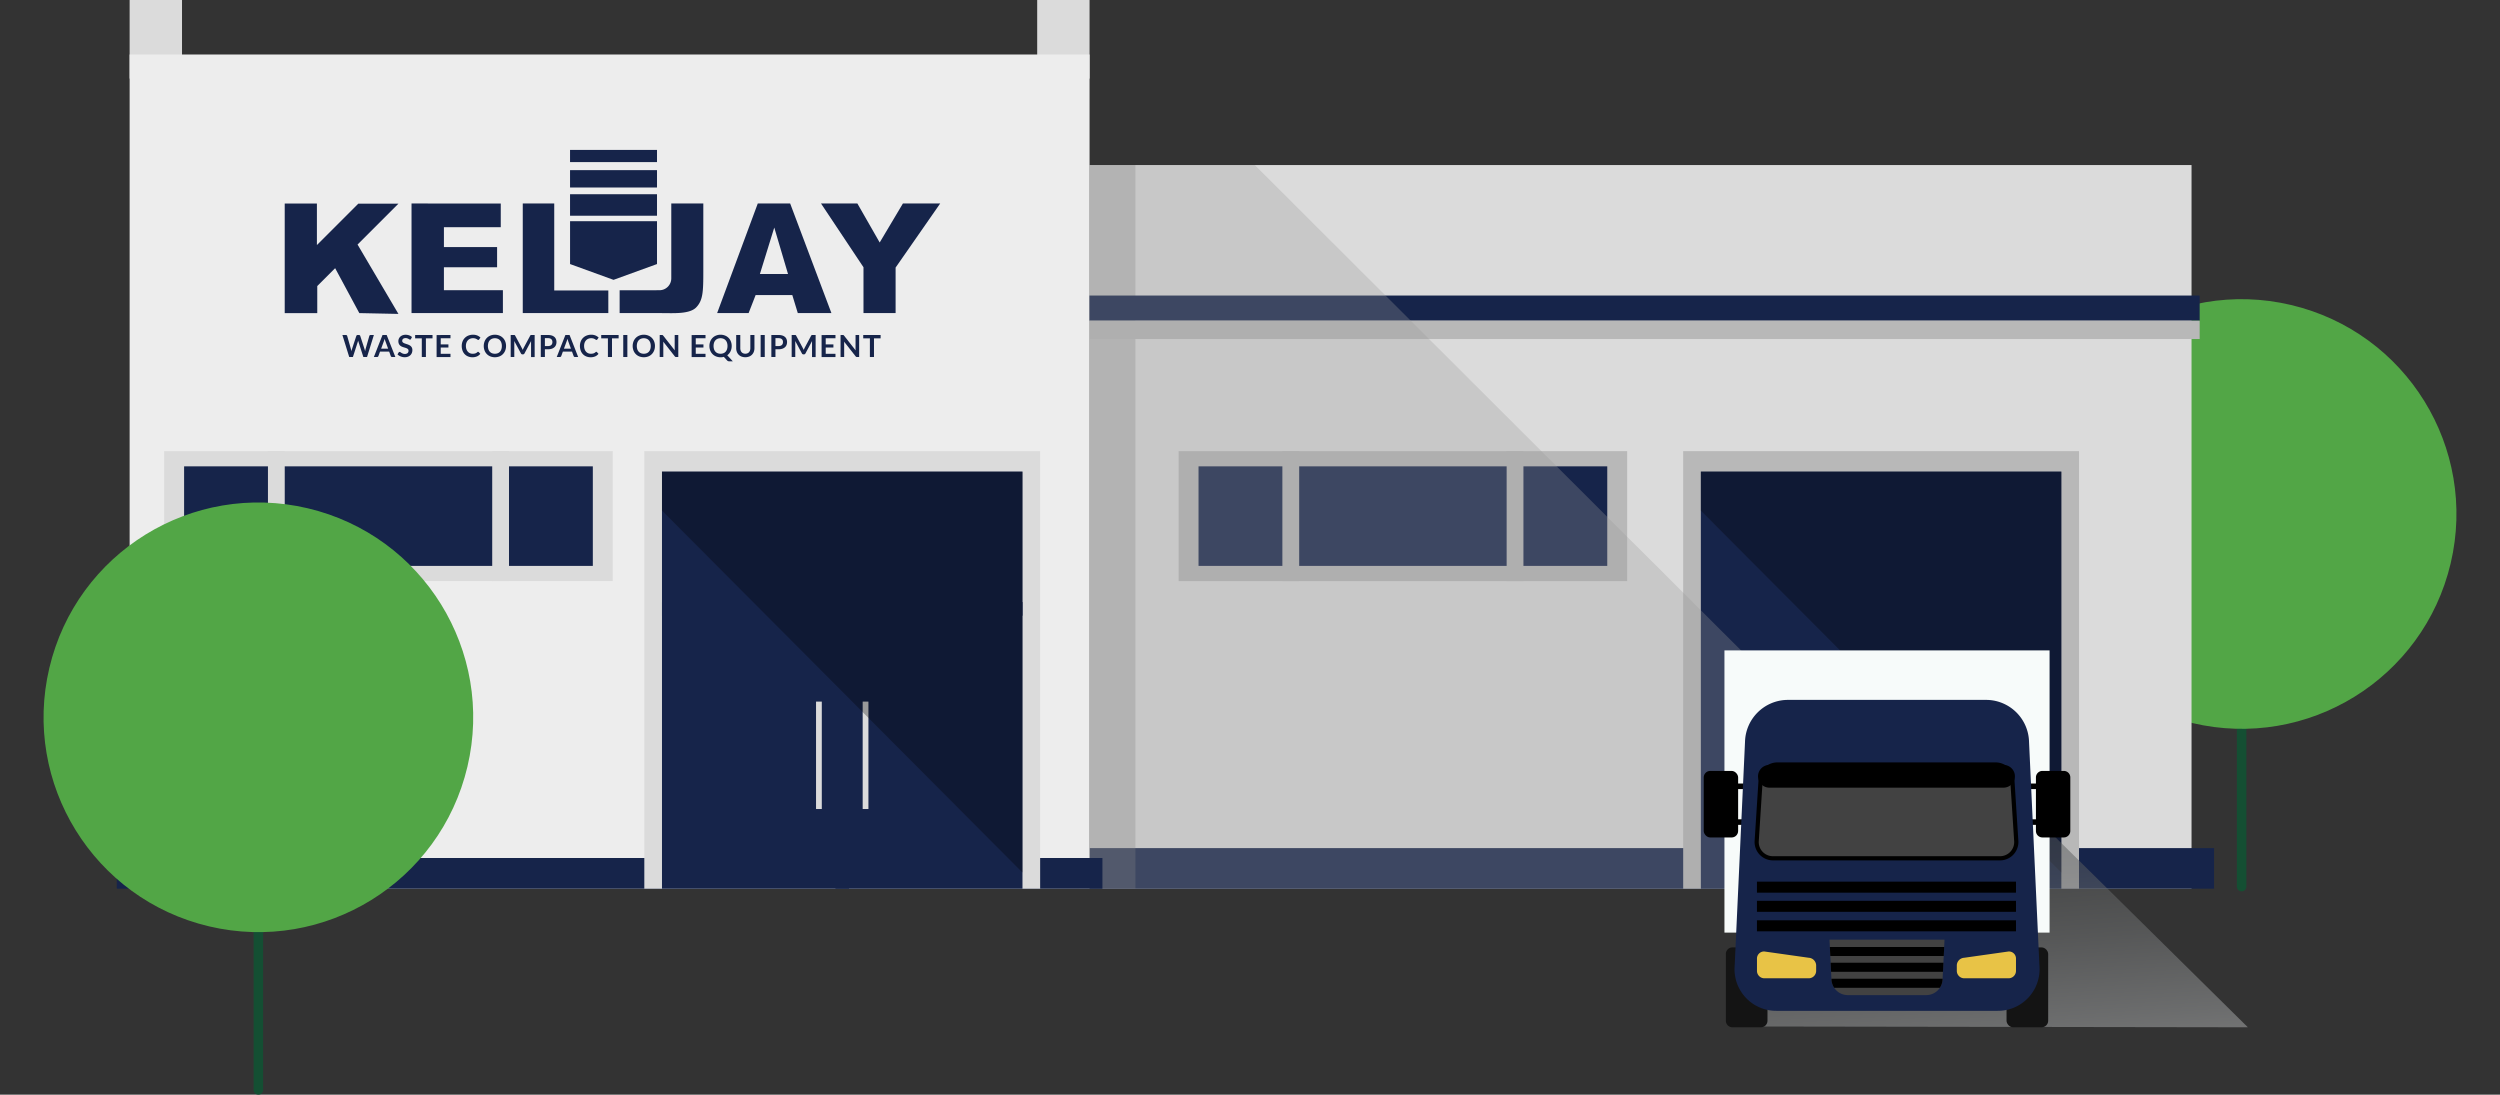 <?xml version="1.0" encoding="UTF-8"?> <svg xmlns="http://www.w3.org/2000/svg" xmlns:xlink="http://www.w3.org/1999/xlink" width="284.888" height="124.74" viewBox="0 0 284.888 124.74"><rect x="0" y="0" width="284.888" height="124.74" fill="#333333" stroke="none"/><defs><linearGradient id="linear-gradient" x1="0.417" y1="0.345" x2="0.561" y2="1.479" gradientUnits="objectBoundingBox"><stop offset="0" stop-color="#555859"></stop><stop offset="0.116" stop-color="#5f6162"></stop><stop offset="0.313" stop-color="#7a7c7d"></stop><stop offset="0.568" stop-color="#a5a7a8"></stop><stop offset="0.868" stop-color="#e2e2e2"></stop><stop offset="1" stop-color="#fff"></stop></linearGradient></defs><g id="Group_23941" data-name="Group 23941" transform="translate(-1238.694 -4741.135)"><g id="Group_23940" data-name="Group 23940"><g id="Group_23640" data-name="Group 23640" transform="translate(1464.694 4770.264)"><path id="Path_52141" data-name="Path 52141" d="M369.788,755.917a.542.542,0,0,1-.541-.541V726.266a.541.541,0,1,1,1.083,0v29.109A.542.542,0,0,1,369.788,755.917Z" transform="translate(-340.345 -683.473)" fill="#144f33"></path><circle id="Ellipse_13" data-name="Ellipse 13" cx="24.476" cy="24.476" r="24.476" transform="translate(0 47.642) rotate(-76.717)" fill="#52a646"></circle></g><g id="Group_23775" data-name="Group 23775" transform="translate(964.507 4368.673)"><rect id="Rectangle_2717" data-name="Rectangle 2717" width="125.576" height="82.462" transform="translate(398.348 391.271)" fill="#dbdbdb"></rect><rect id="Rectangle_2718" data-name="Rectangle 2718" width="128.143" height="4.626" transform="translate(398.35 469.107)" fill="#16244a"></rect><rect id="Rectangle_2719" data-name="Rectangle 2719" width="6.352" height="82.462" transform="translate(397.221 391.271)" fill="#787878" opacity="0.3" style="mix-blend-mode: multiply;isolation: isolate"></rect><rect id="Rectangle_2720" data-name="Rectangle 2720" width="45.106" height="49.861" transform="translate(465.995 423.872)" fill="#b8b8b8"></rect><rect id="Rectangle_2721" data-name="Rectangle 2721" width="41.081" height="47.532" transform="translate(468.008 426.201)" fill="#16244a"></rect><path id="Path_52421" data-name="Path 52421" d="M393.308,403.963h41.081v45.693l-41.081-41.246Z" transform="translate(74.7 22.238)" fill-rule="evenodd" opacity="0.3" style="mix-blend-mode: multiply;isolation: isolate"></path><rect id="Rectangle_2722" data-name="Rectangle 2722" width="5.969" height="8.956" transform="translate(288.959 372.462)" fill="#dbdbdb"></rect><rect id="Rectangle_2723" data-name="Rectangle 2723" width="5.967" height="8.956" transform="translate(392.381 372.462)" fill="#dbdbdb"></rect><rect id="Rectangle_2724" data-name="Rectangle 2724" width="109.389" height="95.06" transform="translate(288.959 378.673)" fill="#ededed"></rect><g id="Group_23747" data-name="Group 23747" transform="translate(292.899 423.872)"><rect id="Rectangle_2726" data-name="Rectangle 2726" width="51.112" height="14.809" fill="#dbdbdb"></rect><rect id="Rectangle_2727" data-name="Rectangle 2727" width="46.577" height="11.344" transform="translate(2.267 1.733)" fill="#16244a"></rect><g id="Group_23746" data-name="Group 23746" transform="translate(11.822)"><rect id="Rectangle_2728" data-name="Rectangle 2728" width="1.913" height="14.809" fill="#dbdbdb"></rect><rect id="Rectangle_2729" data-name="Rectangle 2729" width="1.913" height="14.809" transform="translate(25.556)" fill="#dbdbdb"></rect></g></g><g id="Group_23748" data-name="Group 23748" transform="translate(398.348 406.14)"><rect id="Rectangle_2731" data-name="Rectangle 2731" width="126.502" height="2.865" fill="#16244a"></rect><rect id="Rectangle_2732" data-name="Rectangle 2732" width="126.502" height="2.089" transform="translate(0 2.865)" fill="#b8b8b8"></rect></g><g id="Group_23750" data-name="Group 23750" transform="translate(408.499 423.872)"><rect id="Rectangle_2733" data-name="Rectangle 2733" width="51.112" height="14.809" fill="#b8b8b8"></rect><rect id="Rectangle_2734" data-name="Rectangle 2734" width="46.577" height="11.344" transform="translate(2.267 1.733)" fill="#16244a"></rect><g id="Group_23749" data-name="Group 23749" transform="translate(11.822)"><rect id="Rectangle_2735" data-name="Rectangle 2735" width="1.914" height="14.809" fill="#b8b8b8"></rect><rect id="Rectangle_2736" data-name="Rectangle 2736" width="1.913" height="14.809" transform="translate(25.556)" fill="#b8b8b8"></rect></g></g><path id="Path_52422" data-name="Path 52422" d="M352.475,383.487H371.3l82.617,82.462H352.475Z" transform="translate(45.874 7.783)" fill="#9c9c9c" fill-rule="evenodd" opacity="0.3" style="mix-blend-mode: multiply;isolation: isolate"></path><rect id="Rectangle_2750" data-name="Rectangle 2750" width="112.323" height="3.497" transform="translate(287.493 470.236)" fill="#16244a"></rect><g id="Group_23759" data-name="Group 23759" transform="translate(347.611 423.872)"><rect id="Rectangle_2751" data-name="Rectangle 2751" width="45.106" height="49.861" fill="#dbdbdb"></rect><rect id="Rectangle_2752" data-name="Rectangle 2752" width="41.081" height="47.532" transform="translate(2.012 2.329)" fill="#16244a"></rect><rect id="Rectangle_2753" data-name="Rectangle 2753" width="41.081" height="1.553" transform="translate(2.012 17.198)" fill="#16244a"></rect><rect id="Rectangle_2754" data-name="Rectangle 2754" width="1.553" height="32.066" transform="translate(21.778 17.794)" fill="#16244a"></rect><g id="Group_23758" data-name="Group 23758" transform="translate(19.568 28.541)"><rect id="Rectangle_2755" data-name="Rectangle 2755" width="0.656" height="12.241" fill="#dbdbdb"></rect><rect id="Rectangle_2756" data-name="Rectangle 2756" width="0.656" height="12.241" transform="translate(5.314)" fill="#dbdbdb"></rect></g><path id="Path_52441" data-name="Path 52441" d="M323.913,403.963h41.081v45.693l-41.081-41.246Z" transform="translate(-321.901 -401.634)" fill-rule="evenodd" opacity="0.3" style="mix-blend-mode: multiply;isolation: isolate"></path></g><g id="Group_23774" data-name="Group 23774" transform="translate(468.336 446.578)"><path id="Path_52442" data-name="Path 52442" d="M421.661,422.486l32.127,31.725-57.856-.093,1.683-7.589Z" transform="translate(-391.783 -411.263)" fill-rule="evenodd" opacity="0.5" fill="url(#linear-gradient)" style="mix-blend-mode: multiply;isolation: isolate"></path><rect id="Rectangle_2757" data-name="Rectangle 2757" width="37.05" height="32.16" transform="translate(2.361)" fill="#f7fbfa"></rect><g id="Group_23773" data-name="Group 23773" transform="translate(0 5.641)"><g id="Group_23760" data-name="Group 23760" transform="translate(2.522 28.206)"><rect id="Rectangle_2758" data-name="Rectangle 2758" width="4.745" height="9.101" rx="0.742" transform="translate(31.985)" fill="#141414"></rect><path id="Rectangle_2759" data-name="Rectangle 2759" d="M.742,0H4a.743.743,0,0,1,.743.743V8.359A.742.742,0,0,1,4,9.1H.742A.742.742,0,0,1,0,8.359V.742A.742.742,0,0,1,.742,0Z" fill="#141414"></path></g><g id="Group_23765" data-name="Group 23765" transform="translate(0 8.092)"><g id="Group_23762" data-name="Group 23762" transform="translate(35.897)"><path id="Rectangle_2760" data-name="Rectangle 2760" d="M.741,0H3.177a.741.741,0,0,1,.741.741v6.1a.741.741,0,0,1-.741.741H.74A.74.74,0,0,1,0,6.845V.741A.741.741,0,0,1,.741,0Z" transform="translate(1.959)"></path><g id="Group_23761" data-name="Group 23761" transform="translate(0 1.438)"><rect id="Rectangle_2761" data-name="Rectangle 2761" width="3.034" height="0.633"></rect><rect id="Rectangle_2762" data-name="Rectangle 2762" width="3.034" height="0.633" transform="translate(0 4.077)"></rect></g></g><g id="Group_23764" data-name="Group 23764"><rect id="Rectangle_2763" data-name="Rectangle 2763" width="3.92" height="7.585" rx="0.741"></rect><g id="Group_23763" data-name="Group 23763" transform="translate(2.846 1.438)"><rect id="Rectangle_2764" data-name="Rectangle 2764" width="3.034" height="0.633"></rect><rect id="Rectangle_2765" data-name="Rectangle 2765" width="3.034" height="0.633" transform="translate(0 4.077)"></rect></g></g></g><path id="Path_52443" data-name="Path 52443" d="M401.553,419.214h22.769a4.9,4.9,0,0,1,4.8,4.8l1.2,25.833a4.745,4.745,0,0,1-4.806,4.8H400.361a4.741,4.741,0,0,1-4.8-4.8l1.194-25.833A4.9,4.9,0,0,1,401.553,419.214Z" transform="translate(-392.051 -419.214)" fill="#16244a" fill-rule="evenodd"></path><path id="Path_52444" data-name="Path 52444" d="M399.459,423.389H424.4a2.166,2.166,0,0,1,2.12,2.09l.444,6.926a2.1,2.1,0,0,1-2.122,2.151H399.017A2.1,2.1,0,0,1,396.9,432.4l.444-6.926A2.164,2.164,0,0,1,399.459,423.389Z" transform="translate(-391.105 -416.267)" fill-rule="evenodd"></path><path id="Path_52445" data-name="Path 52445" d="M399.261,423.669H424.2a1.685,1.685,0,0,1,1.641,1.643l.445,6.924a1.614,1.614,0,0,1-1.645,1.645H398.819a1.612,1.612,0,0,1-1.643-1.645l.444-6.924A1.687,1.687,0,0,1,399.261,423.669Z" transform="translate(-390.907 -416.069)" fill="#424242" fill-rule="evenodd"></path><g id="Group_23766" data-name="Group 23766" transform="translate(6.064 20.711)"><rect id="Rectangle_2766" data-name="Rectangle 2766" width="29.519" height="1.256"></rect><rect id="Rectangle_2767" data-name="Rectangle 2767" width="29.519" height="1.255" transform="translate(0 2.184)"></rect><rect id="Rectangle_2768" data-name="Rectangle 2768" width="29.519" height="1.256" transform="translate(0 4.405)"></rect></g><path id="Path_52446" data-name="Path 52446" d="M398.425,423.558H425.1a1.3,1.3,0,0,1,1.3,1.295h0a1.3,1.3,0,0,1-1.3,1.295H398.425a1.3,1.3,0,0,1-1.3-1.295h0A1.3,1.3,0,0,1,398.425,423.558Z" transform="translate(-390.939 -416.147)" fill-rule="evenodd"></path><path id="Path_52447" data-name="Path 52447" d="M404,441.55h8.905a1.866,1.866,0,0,0,1.88-1.774l.224-4.546H401.9l.222,4.546A1.869,1.869,0,0,0,404,441.55Z" transform="translate(-387.569 -407.908)" fill="#424242" fill-rule="evenodd"></path><g id="Group_23767" data-name="Group 23767" transform="translate(14.372 28.155)"><path id="Path_52448" data-name="Path 52448" d="M401.925,435.718h13.03l-.05,1.031H401.977Z" transform="translate(-401.925 -435.718)" fill-rule="evenodd"></path><path id="Path_52449" data-name="Path 52449" d="M401.977,436.77h12.855l-.052,1.033H402.027Z" transform="translate(-401.888 -434.975)" fill-rule="evenodd"></path><path id="Path_52450" data-name="Path 52450" d="M402.029,437.84H414.7l-.005.092a1.871,1.871,0,0,1-.309.94H402.343a1.868,1.868,0,0,1-.31-.94Z" transform="translate(-401.851 -434.22)" fill-rule="evenodd"></path></g><g id="Group_23771" data-name="Group 23771" transform="translate(6.065 28.662)"><path id="Path_52457" data-name="Path 52457" d="M397.9,436.022l5.058.716a.9.9,0,0,1,.843.843v.653a.848.848,0,0,1-.843.843H397.9a.846.846,0,0,1-.843-.843v-1.372A.807.807,0,0,1,397.9,436.022Z" transform="translate(-397.055 -436.015)" fill="#e8c346" fill-rule="evenodd"></path></g><g id="Group_23772" data-name="Group 23772" transform="translate(28.841 28.662)"><path id="Path_52460" data-name="Path 52460" d="M416.305,436.022l-5.057.716a.894.894,0,0,0-.843.843v.653a.847.847,0,0,0,.843.843h5.057a.846.846,0,0,0,.843-.843v-1.372A.806.806,0,0,0,416.305,436.022Z" transform="translate(-410.406 -436.015)" fill="#e8c346" fill-rule="evenodd"></path></g></g></g></g><g id="Group_23825" data-name="Group 23825" transform="translate(1238.694 4793.432)"><path id="Path_52141-2" data-name="Path 52141" d="M369.788,755.917a.542.542,0,0,1-.541-.541V726.266a.541.541,0,1,1,1.083,0v29.109A.542.542,0,0,1,369.788,755.917Z" transform="translate(-340.345 -683.473)" fill="#144f33"></path><circle id="Ellipse_13-2" data-name="Ellipse 13" cx="24.476" cy="24.476" r="24.476" transform="translate(0 47.642) rotate(-76.717)" fill="#52a646"></circle></g></g><g id="Group_23927" data-name="Group 23927" transform="translate(1271.139 4758.219)"><path id="Path_54204" data-name="Path 54204" d="M0,87.665v12.49H3.709V97.073l2.037-2.037L8.5,100.154l4.457.093L8.3,92.342l4.655-4.655H8.381L3.668,92.4V87.665Z" transform="translate(0 -81.559)" fill="#16244a"></path><path id="Path_54205" data-name="Path 54205" d="M207.5,87.664v12.49h10.412V97.542h-6.721V94.931h6.059v-2.3h-6.059V90.369h6.477v-2.7Z" transform="translate(-193.049 -81.559)" fill="#16244a"></path><path id="Path_54206" data-name="Path 54206" d="M389.5,87.664v12.49h9.75V97.577h-6.164V87.664Z" transform="translate(-362.373 -81.559)" fill="#16244a"></path><g id="Group_23923" data-name="Group 23923" transform="translate(6.572)"><g id="Group_23926" data-name="Group 23926"><path id="Path_54207" data-name="Path 54207" d="M553.885,87.664v8.545a1.351,1.351,0,0,1-1.339,1.339c-.392,0-.826.006-1.236.006H548v2.6h4.736c1.392,0,3.239.139,4-.662s.8-1.776.8-4.109V87.664Z" transform="translate(-516.406 -81.559)" fill="#16244a"></path><path id="Path_54208" data-name="Path 54208" d="M715.823,87.665h-3.691l-4.631,12.49h3.587l.8-2.055h4.179l.627,2.055h3.831ZM712.375,95.7l1.637-5.293,1.567,5.293Z" transform="translate(-664.797 -81.56)" fill="#16244a"></path><path id="Path_54209" data-name="Path 54209" d="M877.5,87.664h4.144l2.542,4.446,2.646-4.446h4.248L886,94.965v5.189H882.34V94.931Z" transform="translate(-822.958 -81.559)" fill="#16244a"></path><rect id="Rectangle_2797" data-name="Rectangle 2797" width="9.909" height="1.388" transform="translate(25.943)" fill="#16244a"></rect><rect id="Rectangle_2798" data-name="Rectangle 2798" width="9.909" height="1.979" transform="translate(25.943 2.304)" fill="#16244a"></rect><rect id="Rectangle_2799" data-name="Rectangle 2799" width="9.909" height="2.45" transform="translate(25.943 5.049)" fill="#16244a"></rect><path id="Path_54210" data-name="Path 54210" d="M466.865,116.6v4.881l4.954,1.8,4.954-1.8V116.6h-9.909Z" transform="translate(-440.921 -108.475)" fill="#16244a"></path><path id="Path_54211" data-name="Path 54211" d="M198.922,303.286h.392a.172.172,0,0,1,.1.029.138.138,0,0,1,.055.077l.427,1.5q.016.055.029.121t.025.138q.014-.073.03-.138t.036-.121l.493-1.5a.165.165,0,0,1,.055-.073.153.153,0,0,1,.1-.033h.137a.169.169,0,0,1,.1.029.148.148,0,0,1,.055.077l.489,1.5a1.987,1.987,0,0,1,.066.246q.012-.068.025-.13c.009-.042.018-.08.027-.116l.427-1.5a.14.14,0,0,1,.054-.075.162.162,0,0,1,.1-.031h.366l-.779,2.508h-.422l-.548-1.714c-.007-.022-.014-.046-.022-.071s-.015-.053-.022-.082q-.01.043-.022.082l-.022.071-.553,1.714H199.7Z" transform="translate(-198.922 -282.195)" fill="#16244a"></path><path id="Path_54212" data-name="Path 54212" d="M240.665,305.794H240.3a.158.158,0,0,1-.1-.03.174.174,0,0,1-.056-.075l-.187-.512h-1.039l-.187.512a.164.164,0,0,1-.055.073.153.153,0,0,1-.1.033h-.363l.985-2.508h.477Zm-1.624-.947h.8l-.305-.834q-.021-.055-.046-.131t-.049-.164q-.024.088-.048.165t-.046.134Z" transform="translate(-234.628 -282.195)" fill="#16244a"></path><path id="Path_54213" data-name="Path 54213" d="M269.19,303.466a.13.13,0,0,1-.044.054.112.112,0,0,1-.06.016.152.152,0,0,1-.078-.027l-.1-.06a.839.839,0,0,0-.138-.06.581.581,0,0,0-.187-.027.548.548,0,0,0-.169.023.358.358,0,0,0-.121.065.26.26,0,0,0-.074.1.327.327,0,0,0-.024.127.222.222,0,0,0,.049.148.414.414,0,0,0,.131.1,1.211,1.211,0,0,0,.186.075l.213.07a2.075,2.075,0,0,1,.212.087.734.734,0,0,1,.186.125.565.565,0,0,1,.131.185.643.643,0,0,1,.049.265.863.863,0,0,1-.058.318.733.733,0,0,1-.17.258.8.8,0,0,1-.273.173,1,1,0,0,1-.369.063,1.19,1.19,0,0,1-.236-.023,1.236,1.236,0,0,1-.223-.067,1.165,1.165,0,0,1-.2-.1.983.983,0,0,1-.166-.135l.135-.224a.172.172,0,0,1,.046-.041.111.111,0,0,1,.06-.017.165.165,0,0,1,.094.036c.034.024.073.05.119.079a.918.918,0,0,0,.161.079.623.623,0,0,0,.223.036.458.458,0,0,0,.309-.095.34.34,0,0,0,.109-.272.252.252,0,0,0-.049-.161.4.4,0,0,0-.131-.1.977.977,0,0,0-.186-.072q-.1-.029-.212-.064a1.816,1.816,0,0,1-.212-.083.686.686,0,0,1-.186-.127.575.575,0,0,1-.131-.2.745.745,0,0,1-.049-.289.691.691,0,0,1,.214-.5.789.789,0,0,1,.258-.161.94.94,0,0,1,.349-.061,1.17,1.17,0,0,1,.41.069.924.924,0,0,1,.319.194Z" transform="translate(-261.377 -281.919)" fill="#16244a"></path><path id="Path_54214" data-name="Path 54214" d="M291.685,303.286v.383h-.755v2.125h-.467v-2.125h-.758v-.383Z" transform="translate(-281.414 -282.195)" fill="#16244a"></path><path id="Path_54215" data-name="Path 54215" d="M318.1,303.286v.371h-1.112v.7h.876v.359h-.876v.71H318.1v.373h-1.582v-2.508Z" transform="translate(-305.782 -282.195)" fill="#16244a"></path><path id="Path_54216" data-name="Path 54216" d="M349.672,304.927a.088.088,0,0,1,.066.03l.184.2a1.01,1.01,0,0,1-.376.29,1.3,1.3,0,0,1-.535.1,1.262,1.262,0,0,1-.5-.1,1.1,1.1,0,0,1-.381-.265,1.163,1.163,0,0,1-.242-.406,1.523,1.523,0,0,1-.084-.515,1.387,1.387,0,0,1,.094-.518,1.169,1.169,0,0,1,.67-.67,1.4,1.4,0,0,1,.523-.095,1.236,1.236,0,0,1,.488.089,1.14,1.14,0,0,1,.358.237l-.156.217a.143.143,0,0,1-.036.036.1.1,0,0,1-.06.016.137.137,0,0,1-.082-.031.974.974,0,0,0-.106-.068.864.864,0,0,0-.162-.068.937.937,0,0,0-.574.03.722.722,0,0,0-.255.176.808.808,0,0,0-.167.278,1.069,1.069,0,0,0-.06.369,1.1,1.1,0,0,0,.06.376.828.828,0,0,0,.162.278.694.694,0,0,0,.241.173.748.748,0,0,0,.3.06,1.309,1.309,0,0,0,.173-.01.74.74,0,0,0,.142-.033.628.628,0,0,0,.123-.058.76.76,0,0,0,.115-.088.164.164,0,0,1,.036-.025.093.093,0,0,1,.042-.01" transform="translate(-334.204 -281.919)" fill="#16244a"></path><path id="Path_54217" data-name="Path 54217" d="M377.807,304.265a1.391,1.391,0,0,1-.092.511,1.211,1.211,0,0,1-.259.407,1.169,1.169,0,0,1-.4.268,1.448,1.448,0,0,1-1.038,0,1.177,1.177,0,0,1-.4-.268,1.2,1.2,0,0,1-.259-.407,1.465,1.465,0,0,1,0-1.022,1.2,1.2,0,0,1,.259-.407,1.177,1.177,0,0,1,.4-.268,1.356,1.356,0,0,1,.52-.1,1.341,1.341,0,0,1,.519.1,1.187,1.187,0,0,1,.4.268,1.2,1.2,0,0,1,.259.406,1.39,1.39,0,0,1,.092.511m-.479,0a1.167,1.167,0,0,0-.055-.37.783.783,0,0,0-.157-.279.678.678,0,0,0-.249-.175.93.93,0,0,0-.662,0,.685.685,0,0,0-.251.175.789.789,0,0,0-.159.279,1.265,1.265,0,0,0,0,.741.78.78,0,0,0,.159.278.687.687,0,0,0,.251.174.931.931,0,0,0,.662,0,.68.68,0,0,0,.249-.174.773.773,0,0,0,.157-.278,1.167,1.167,0,0,0,.055-.37" transform="translate(-359.158 -281.92)" fill="#16244a"></path><path id="Path_54218" data-name="Path 54218" d="M410.347,304.869c.017.04.033.08.05.121.016-.042.033-.083.05-.123s.036-.079.055-.116l.742-1.389a.192.192,0,0,1,.029-.042.087.087,0,0,1,.033-.022.145.145,0,0,1,.041-.009l.054,0h.352v2.508h-.411v-1.62c0-.03,0-.063,0-.1s0-.072.008-.109l-.758,1.422a.2.2,0,0,1-.068.076.175.175,0,0,1-.1.027h-.064a.175.175,0,0,1-.1-.027.2.2,0,0,1-.068-.076l-.769-1.428q.007.057.01.112t0,.1v1.62h-.411v-2.508h.352l.054,0a.146.146,0,0,1,.041.009.1.1,0,0,1,.034.022.177.177,0,0,1,.029.042l.749,1.393q.03.056.055.115" transform="translate(-389.843 -282.195)" fill="#16244a"></path><path id="Path_54219" data-name="Path 54219" d="M446.9,304.911v.883h-.467v-2.508h.817a1.429,1.429,0,0,1,.435.059.838.838,0,0,1,.3.165.646.646,0,0,1,.177.253.944.944,0,0,1,0,.657.693.693,0,0,1-.182.261.848.848,0,0,1-.3.17,1.349,1.349,0,0,1-.427.061Zm0-.364h.35a.7.7,0,0,0,.224-.032.416.416,0,0,0,.158-.092.378.378,0,0,0,.094-.146.557.557,0,0,0,.031-.192.505.505,0,0,0-.031-.182.359.359,0,0,0-.094-.139.415.415,0,0,0-.158-.088.742.742,0,0,0-.224-.03h-.35Z" transform="translate(-423.824 -282.195)" fill="#16244a"></path><path id="Path_54220" data-name="Path 54220" d="M468.743,305.794h-.361a.158.158,0,0,1-.1-.03.174.174,0,0,1-.056-.075l-.187-.512H467l-.187.512a.164.164,0,0,1-.055.073.153.153,0,0,1-.1.033H466.3l.985-2.508h.477Zm-1.624-.947h.8l-.305-.834q-.021-.055-.046-.131t-.05-.164q-.024.088-.048.165t-.046.134Z" transform="translate(-441.874 -282.195)" fill="#16244a"></path><path id="Path_54221" data-name="Path 54221" d="M497.128,304.927a.088.088,0,0,1,.066.03l.184.2a1.009,1.009,0,0,1-.375.29,1.3,1.3,0,0,1-.535.1,1.262,1.262,0,0,1-.5-.1,1.1,1.1,0,0,1-.381-.265,1.163,1.163,0,0,1-.242-.406,1.523,1.523,0,0,1-.084-.515,1.386,1.386,0,0,1,.094-.518,1.169,1.169,0,0,1,.67-.67,1.4,1.4,0,0,1,.523-.095,1.237,1.237,0,0,1,.488.089,1.141,1.141,0,0,1,.358.237l-.156.217a.143.143,0,0,1-.036.036.1.1,0,0,1-.06.016.137.137,0,0,1-.082-.031.969.969,0,0,0-.106-.068.863.863,0,0,0-.162-.068.937.937,0,0,0-.574.03.723.723,0,0,0-.255.176.81.81,0,0,0-.167.278,1.071,1.071,0,0,0-.06.369,1.1,1.1,0,0,0,.06.376.829.829,0,0,0,.162.278.693.693,0,0,0,.241.173.748.748,0,0,0,.3.06,1.309,1.309,0,0,0,.173-.01.739.739,0,0,0,.142-.033.627.627,0,0,0,.123-.058.757.757,0,0,0,.115-.088.164.164,0,0,1,.036-.025.093.093,0,0,1,.042-.01" transform="translate(-468.192 -281.919)" fill="#16244a"></path><path id="Path_54222" data-name="Path 54222" d="M523.883,303.286v.383h-.755v2.125h-.466v-2.125H521.9v-.383Z" transform="translate(-492.405 -282.195)" fill="#16244a"></path><rect id="Rectangle_2800" data-name="Rectangle 2800" width="0.468" height="2.508" transform="translate(32.006 21.091)" fill="#16244a"></rect><path id="Path_54223" data-name="Path 54223" d="M563.589,304.265a1.388,1.388,0,0,1-.092.511,1.211,1.211,0,0,1-.258.407,1.171,1.171,0,0,1-.4.268,1.447,1.447,0,0,1-1.038,0,1.178,1.178,0,0,1-.4-.268,1.2,1.2,0,0,1-.259-.407,1.466,1.466,0,0,1,0-1.022,1.2,1.2,0,0,1,.259-.407,1.178,1.178,0,0,1,.4-.268,1.355,1.355,0,0,1,.519-.1,1.34,1.34,0,0,1,.519.1,1.17,1.17,0,0,1,.659.674,1.388,1.388,0,0,1,.092.511m-.479,0a1.17,1.17,0,0,0-.055-.37.785.785,0,0,0-.157-.279.678.678,0,0,0-.249-.175.93.93,0,0,0-.662,0,.685.685,0,0,0-.251.175.788.788,0,0,0-.159.279,1.265,1.265,0,0,0,0,.741.778.778,0,0,0,.159.278.687.687,0,0,0,.251.174.931.931,0,0,0,.662,0,.68.68,0,0,0,.249-.174.775.775,0,0,0,.157-.278,1.169,1.169,0,0,0,.055-.37" transform="translate(-527.971 -281.92)" fill="#16244a"></path><path id="Path_54224" data-name="Path 54224" d="M595.112,303.289a.123.123,0,0,1,.037.01.128.128,0,0,1,.032.023.387.387,0,0,1,.035.039l1.317,1.677q-.007-.061-.01-.119t0-.108v-1.525h.411v2.508h-.241a.216.216,0,0,1-.092-.017.206.206,0,0,1-.071-.062l-1.311-1.671c0,.037.006.074.008.11s0,.07,0,.1v1.54h-.411v-2.508h.245a.437.437,0,0,1,.052,0" transform="translate(-558.656 -282.195)" fill="#16244a"></path><path id="Path_54225" data-name="Path 54225" d="M636.243,303.286v.371h-1.112v.7h.876v.359h-.876v.71h1.112v.373h-1.582v-2.508Z" transform="translate(-594.863 -282.195)" fill="#16244a"></path><path id="Path_54226" data-name="Path 54226" d="M659.349,304.265a1.456,1.456,0,0,1-.035.322,1.316,1.316,0,0,1-.1.287,1.2,1.2,0,0,1-.159.246,1.131,1.131,0,0,1-.213.2l.637.694h-.385a.47.47,0,0,1-.15-.023.293.293,0,0,1-.122-.083l-.368-.406a1.35,1.35,0,0,1-.181.036,1.487,1.487,0,0,1-.193.012,1.358,1.358,0,0,1-.52-.1,1.177,1.177,0,0,1-.4-.268,1.2,1.2,0,0,1-.259-.407,1.466,1.466,0,0,1,0-1.022,1.2,1.2,0,0,1,.259-.407,1.178,1.178,0,0,1,.4-.268,1.356,1.356,0,0,1,.52-.1,1.342,1.342,0,0,1,.519.1,1.188,1.188,0,0,1,.4.268,1.2,1.2,0,0,1,.258.406,1.39,1.39,0,0,1,.092.511m-.479,0a1.168,1.168,0,0,0-.055-.37.785.785,0,0,0-.157-.279.679.679,0,0,0-.249-.175.93.93,0,0,0-.662,0,.684.684,0,0,0-.251.175.785.785,0,0,0-.159.279,1.265,1.265,0,0,0,0,.741.776.776,0,0,0,.159.278.686.686,0,0,0,.251.174.931.931,0,0,0,.662,0,.681.681,0,0,0,.249-.174.775.775,0,0,0,.157-.278,1.168,1.168,0,0,0,.055-.37" transform="translate(-614.985 -281.92)" fill="#16244a"></path><path id="Path_54227" data-name="Path 54227" d="M691.291,305.418a.616.616,0,0,0,.242-.045.5.5,0,0,0,.18-.127.552.552,0,0,0,.113-.2.809.809,0,0,0,.039-.26v-1.5h.467v1.5a1.157,1.157,0,0,1-.072.414.922.922,0,0,1-.535.543,1.257,1.257,0,0,1-.867,0,.92.92,0,0,1-.534-.543,1.16,1.16,0,0,1-.072-.414v-1.5h.467v1.5a.816.816,0,0,0,.039.26.569.569,0,0,0,.112.2.489.489,0,0,0,.18.127.615.615,0,0,0,.242.045" transform="translate(-645.376 -282.195)" fill="#16244a"></path><rect id="Rectangle_2801" data-name="Rectangle 2801" width="0.468" height="2.508" transform="translate(47.662 21.091)" fill="#16244a"></rect><path id="Path_54228" data-name="Path 54228" d="M734.591,304.911v.883h-.467v-2.508h.817a1.43,1.43,0,0,1,.436.059.836.836,0,0,1,.3.165.645.645,0,0,1,.177.253.943.943,0,0,1,0,.657.693.693,0,0,1-.182.261.849.849,0,0,1-.3.17,1.35,1.35,0,0,1-.427.061Zm0-.364h.35a.7.7,0,0,0,.224-.032.415.415,0,0,0,.158-.092.377.377,0,0,0,.094-.146.554.554,0,0,0,.031-.192.5.5,0,0,0-.031-.182.359.359,0,0,0-.094-.139.415.415,0,0,0-.158-.088.742.742,0,0,0-.224-.03h-.35Z" transform="translate(-685.241 -282.195)" fill="#16244a"></path><path id="Path_54229" data-name="Path 54229" d="M760.906,304.869l.049.121c.016-.042.033-.083.05-.123s.036-.079.055-.116l.742-1.389a.189.189,0,0,1,.029-.042.087.087,0,0,1,.033-.022.146.146,0,0,1,.041-.009l.054,0h.352v2.508H761.9v-1.62c0-.03,0-.063,0-.1s0-.072.008-.109l-.758,1.422a.2.2,0,0,1-.068.076.175.175,0,0,1-.1.027h-.064a.175.175,0,0,1-.1-.027.2.2,0,0,1-.068-.076l-.768-1.428q.007.057.01.112c0,.036,0,.07,0,.1v1.62h-.411v-2.508h.352l.054,0a.146.146,0,0,1,.041.009.1.1,0,0,1,.034.022.179.179,0,0,1,.029.042l.749,1.393q.029.056.055.115" transform="translate(-708.383 -282.195)" fill="#16244a"></path><path id="Path_54230" data-name="Path 54230" d="M798.4,303.286v.371h-1.112v.7h.876v.359h-.876v.71H798.4v.373h-1.582v-2.508Z" transform="translate(-742.21 -282.195)" fill="#16244a"></path><path id="Path_54231" data-name="Path 54231" d="M820.76,303.289a.121.121,0,0,1,.037.01.126.126,0,0,1,.032.023.373.373,0,0,1,.035.039l1.317,1.677c0-.04-.008-.08-.01-.119s0-.075,0-.108v-1.525h.411v2.508h-.241a.215.215,0,0,1-.092-.017.2.2,0,0,1-.071-.062l-1.312-1.671c0,.037.006.074.008.11s0,.07,0,.1v1.54h-.411v-2.508h.245a.438.438,0,0,1,.052,0" transform="translate(-763.694 -282.195)" fill="#16244a"></path><path id="Path_54232" data-name="Path 54232" d="M850.741,303.286v.383h-.755v2.125h-.467v-2.125h-.758v-.383Z" transform="translate(-789.408 -282.195)" fill="#16244a"></path></g></g></g></g></svg> 